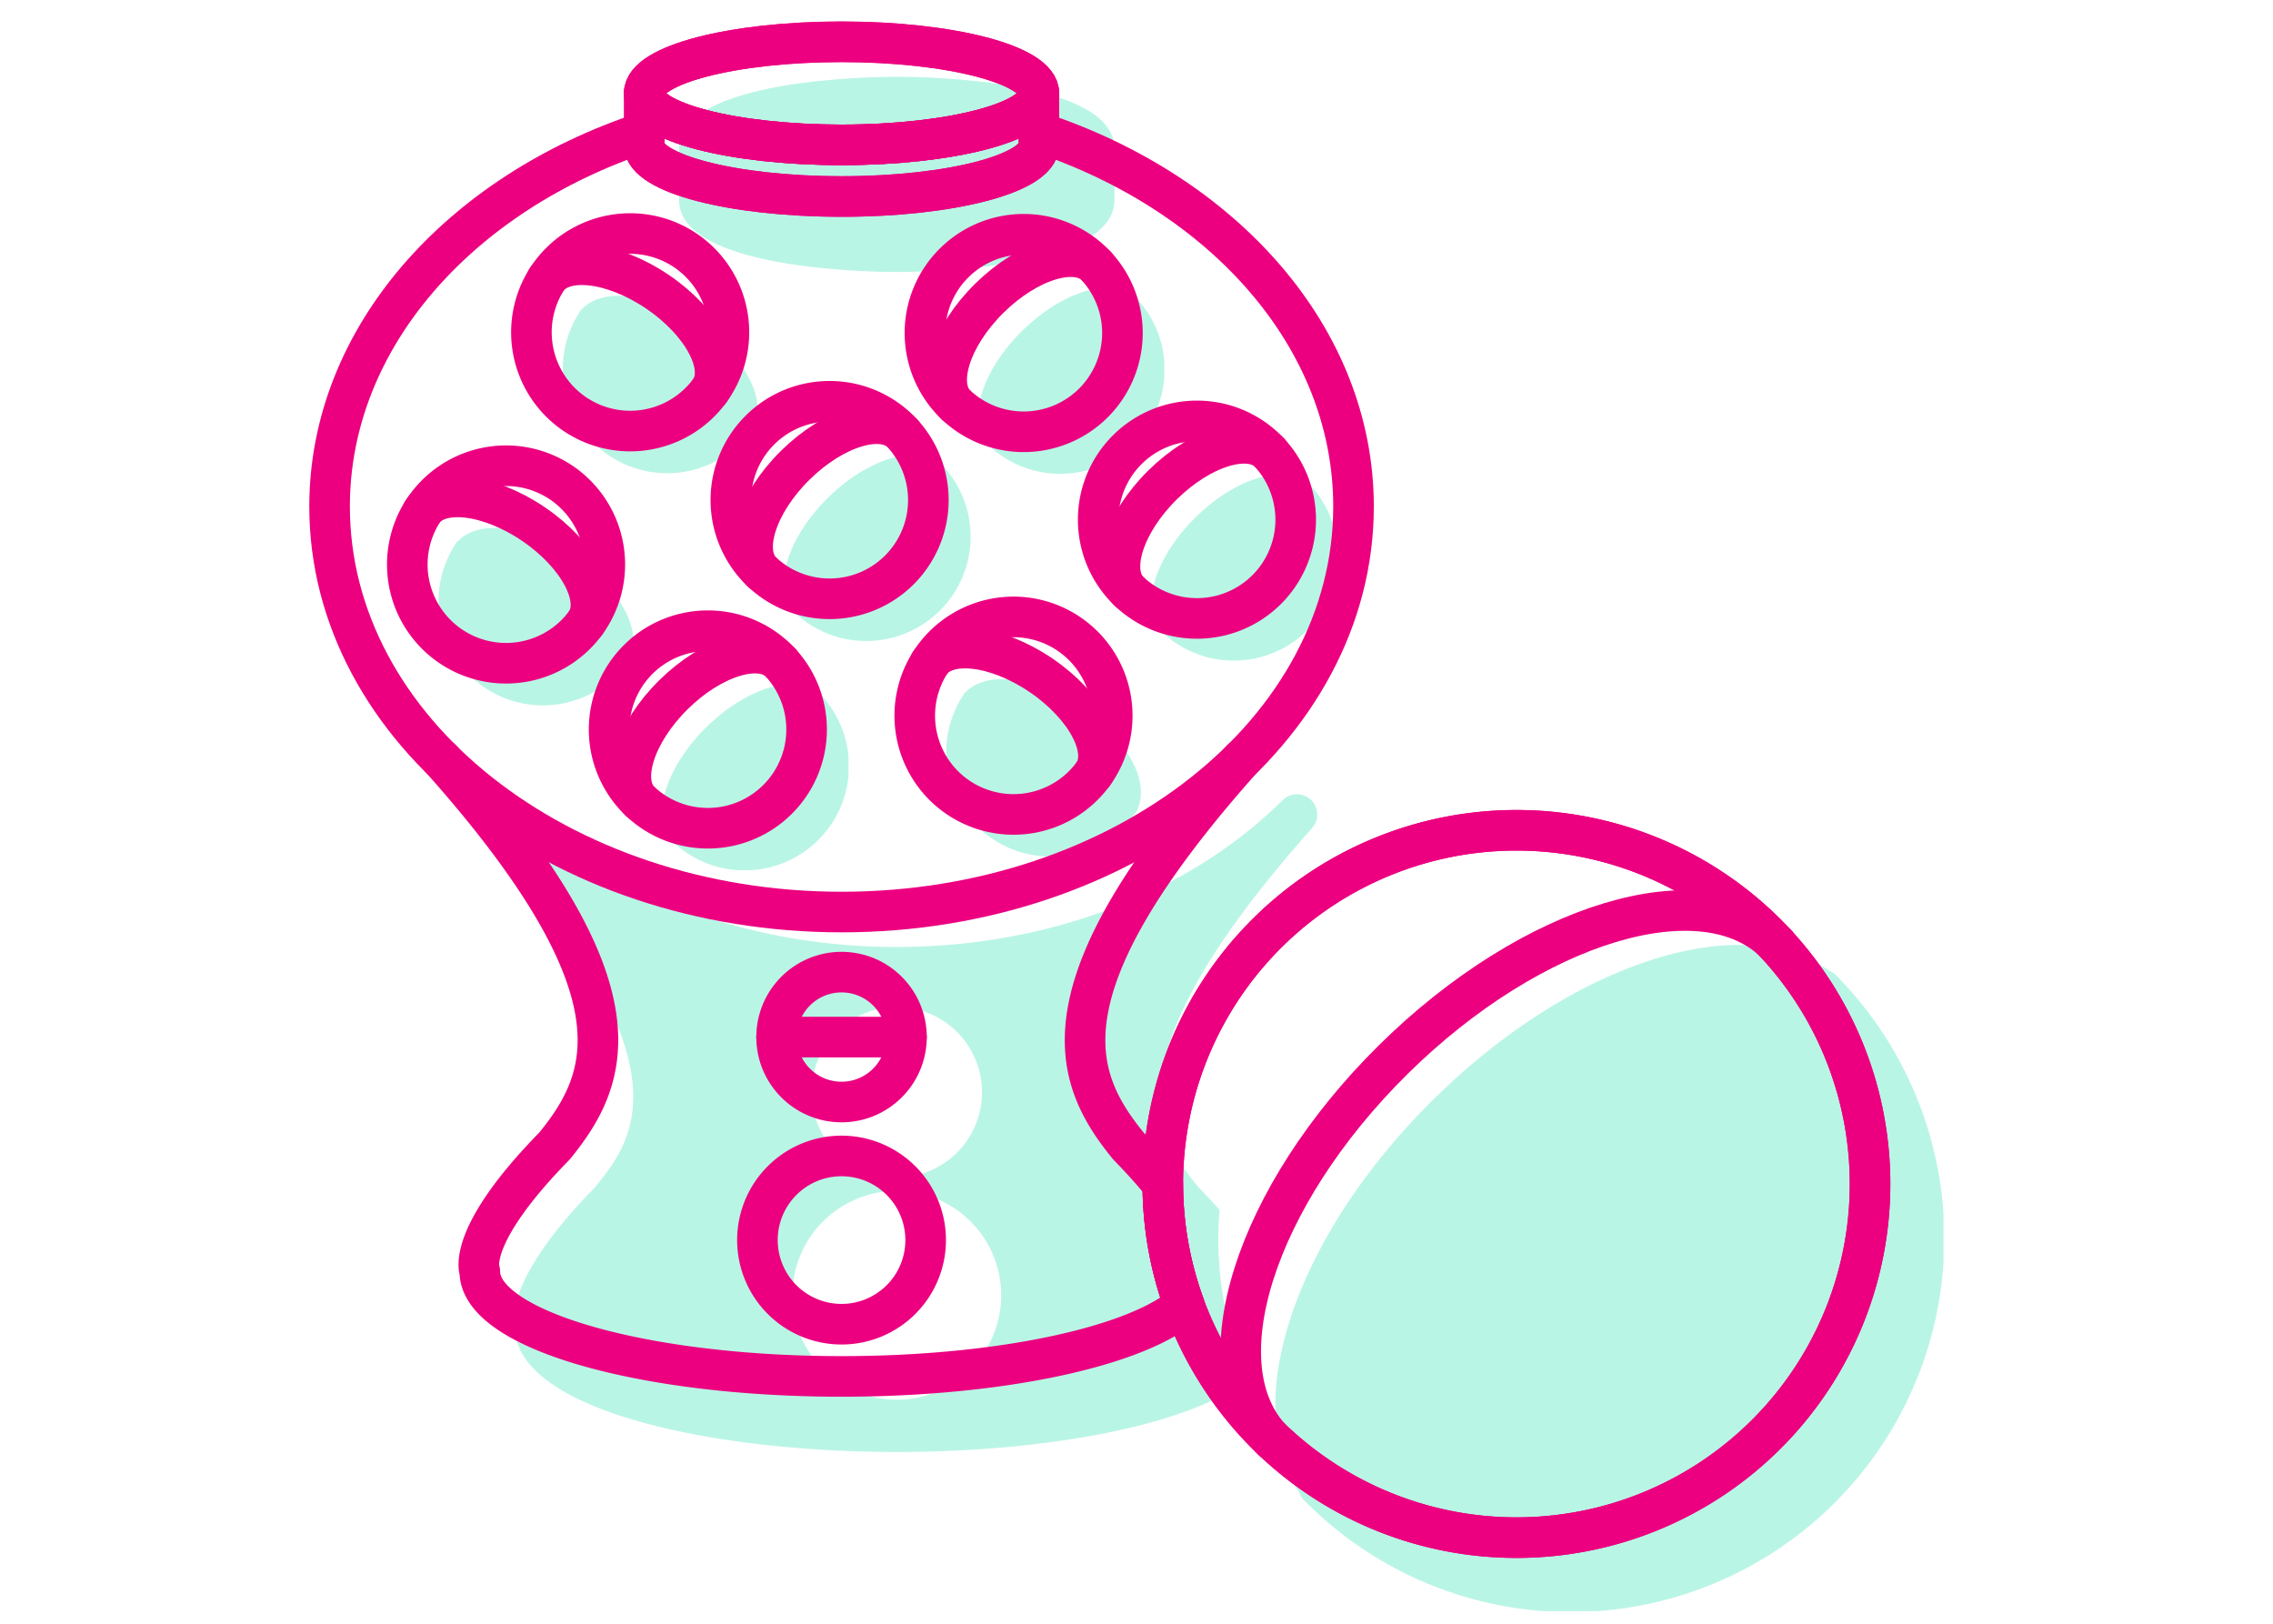 <svg id="グループ_49662" data-name="グループ 49662" xmlns="http://www.w3.org/2000/svg" xmlns:xlink="http://www.w3.org/1999/xlink" width="140" height="100" viewBox="0 0 140 100">
  <defs>
    <clipPath id="clip-path">
      <rect id="長方形_37913" data-name="長方形 37913" width="140" height="100" fill="none"/>
    </clipPath>
    <clipPath id="clip-path-3">
      <rect id="長方形_37900" data-name="長方形 37900" width="26.813" height="12.026" transform="translate(41.827 4.726)" fill="none"/>
    </clipPath>
    <clipPath id="clip-path-4">
      <rect id="長方形_37901" data-name="長方形 37901" width="41.146" height="41.031" transform="translate(78.556 58.194)" fill="none"/>
    </clipPath>
    <clipPath id="clip-path-5">
      <rect id="長方形_37902" data-name="長方形 37902" width="51.791" height="40.502" transform="translate(29.338 48.918)" fill="none"/>
    </clipPath>
    <clipPath id="clip-path-6">
      <rect id="長方形_37903" data-name="長方形 37903" width="11.49" height="11.458" transform="translate(70.895 29.212)" fill="none"/>
    </clipPath>
    <clipPath id="clip-path-7">
      <rect id="長方形_37904" data-name="長方形 37904" width="11.49" height="11.458" transform="translate(40.77 42.133)" fill="none"/>
    </clipPath>
    <clipPath id="clip-path-8">
      <rect id="長方形_37905" data-name="長方形 37905" width="11.992" height="10.915" transform="translate(58.289 41.824)" fill="none"/>
    </clipPath>
    <clipPath id="clip-path-9">
      <rect id="長方形_37906" data-name="長方形 37906" width="11.992" height="10.915" transform="translate(27.03 32.513)" fill="none"/>
    </clipPath>
    <clipPath id="clip-path-10">
      <rect id="長方形_37907" data-name="長方形 37907" width="11.992" height="10.915" transform="translate(34.678 18.213)" fill="none"/>
    </clipPath>
    <clipPath id="clip-path-11">
      <rect id="長方形_37908" data-name="長方形 37908" width="11.49" height="11.458" transform="translate(48.269 28.002)" fill="none"/>
    </clipPath>
    <clipPath id="clip-path-12">
      <rect id="長方形_37909" data-name="長方形 37909" width="11.49" height="11.458" transform="translate(60.223 17.717)" fill="none"/>
    </clipPath>
  </defs>
  <g id="グループ_49660" data-name="グループ 49660" clip-path="url(#clip-path)">
    <g id="グループ_49655" data-name="グループ 49655">
      <g id="グループ_49654" data-name="グループ 49654" clip-path="url(#clip-path)">
        <g id="グループ_49626" data-name="グループ 49626" opacity="0.65">
          <g id="グループ_49625" data-name="グループ 49625">
            <g id="グループ_49624" data-name="グループ 49624" clip-path="url(#clip-path-3)">
              <path id="パス_120688" data-name="パス 120688" d="M55.234,16.752c-1.372,0-13.406-.124-13.406-4.424V9.15c0-4.3,12.034-4.424,13.406-4.424S68.641,4.85,68.641,9.15v3.178c0,4.3-12.035,4.424-13.407,4.424M66.172,9.3h0Z" fill="#93efd7"/>
            </g>
          </g>
        </g>
        <g id="グループ_49629" data-name="グループ 49629" opacity="0.65">
          <g id="グループ_49628" data-name="グループ 49628">
            <g id="グループ_49627" data-name="グループ 49627" clip-path="url(#clip-path-4)">
              <path id="パス_120689" data-name="パス 120689" d="M112.695,59.8c-.024-.017-.052-.029-.075-.045a7.553,7.553,0,0,0-.934-.565c-.046-.024-.093-.045-.14-.068A8.368,8.368,0,0,0,110.5,58.7l-.133-.04a9.793,9.793,0,0,0-1.152-.286c-.035-.006-.072-.01-.109-.017a11.425,11.425,0,0,0-1.268-.145c-.02,0-.042,0-.063,0a13.371,13.371,0,0,0-1.387,0h-.007c-.471.025-.954.076-1.445.148l-.085.011c-.474.072-.957.168-1.446.282-.048.011-.1.02-.143.032-.478.115-.962.252-1.451.407l-.185.057q-.721.236-1.459.528l-.211.083q-.729.3-1.467.646l-.229.109q-.736.357-1.477.765l-.228.127q-.744.417-1.489.886l-.218.139q-.751.481-1.5,1.012l-.192.139c-.508.366-1.014.747-1.517,1.148l-.151.123q-.774.623-1.538,1.3c-.029.025-.057.052-.086.078q-.792.708-1.568,1.469t-1.486,1.543l-.086.093c-.456.5-.89,1-1.31,1.511-.045.053-.09.106-.134.16q-.6.734-1.15,1.478c-.055.074-.112.148-.167.223q-.522.715-1,1.436c-.063.1-.127.19-.188.285q-.447.691-.848,1.382-.1.177-.2.354-.371.657-.7,1.311c-.073.144-.142.287-.212.429-.2.41-.385.818-.558,1.224-.074.173-.143.344-.212.516-.15.374-.292.746-.42,1.115-.072.206-.136.41-.2.614-.077.245-.149.488-.216.731q-.136.492-.246.975c-.035.155-.066.309-.1.463-.081.408-.147.808-.2,1.205-.011.089-.021.177-.031.266q-.073.686-.084,1.343c0,.04,0,.08,0,.12a12.153,12.153,0,0,0,.071,1.4l0,.025a10.274,10.274,0,0,0,.246,1.368l0,.006a8.781,8.781,0,0,0,.378,1.149c.02.051.038.1.06.153.082.191.168.378.264.561.116.223.244.438.38.648.041.062.071.133.114.195a1.23,1.23,0,0,0,.28.439c.08.081.161.159.243.236l.115.111a23.013,23.013,0,0,0,32.774-32.3c-.006-.006-.007-.014-.013-.02l-.109-.117c-.076-.083-.152-.165-.232-.246a1.227,1.227,0,0,0-.436-.286" fill="#93efd7"/>
            </g>
          </g>
        </g>
        <g id="グループ_49632" data-name="グループ 49632" opacity="0.65">
          <g id="グループ_49631" data-name="グループ 49631">
            <g id="グループ_49630" data-name="グループ 49630" clip-path="url(#clip-path-5)">
              <path id="パス_120690" data-name="パス 120690" d="M75.112,74.511c-.387-.435-.8-.885-1.267-1.364C71.4,70.153,67.814,65.6,80.813,51A1.25,1.25,0,0,0,79,49.28c-5.794,5.746-14.456,9.041-23.765,9.041S37.263,55.026,31.469,49.28A1.25,1.25,0,0,0,29.655,51c13,14.6,9.409,19.154,6.968,22.148-5,5.113-5.151,7.758-4.909,8.766.313,4.93,11.987,7.507,23.52,7.507,8.85,0,17.777-1.52,21.6-4.453a21.794,21.794,0,0,1-1.718-10.456M55.234,62.02a5.25,5.25,0,1,1-5.25,5.25,5.256,5.256,0,0,1,5.25-5.25m0,24.186a6.431,6.431,0,1,1,6.432-6.432,6.439,6.439,0,0,1-6.432,6.432" fill="#93efd7"/>
            </g>
          </g>
        </g>
        <g id="グループ_49635" data-name="グループ 49635" opacity="0.65">
          <g id="グループ_49634" data-name="グループ 49634">
            <g id="グループ_49633" data-name="グループ 49633" clip-path="url(#clip-path-6)">
              <path id="パス_120691" data-name="パス 120691" d="M80.429,29.661l-.021-.013a2.15,2.15,0,0,0-.261-.157l-.039-.019a2.554,2.554,0,0,0-.29-.119l-.038-.011a2.9,2.9,0,0,0-.321-.08l-.031,0a3.089,3.089,0,0,0-.354-.041h-.017a3.586,3.586,0,0,0-.388,0h0c-.131.007-.266.021-.4.041l-.024,0c-.132.02-.267.047-.4.079l-.04.009c-.133.032-.268.07-.4.113l-.051.016c-.135.044-.271.094-.408.148l-.059.023c-.136.055-.272.115-.41.18l-.063.031c-.138.066-.275.137-.413.213l-.064.036c-.138.078-.277.16-.415.247l-.061.039q-.21.135-.419.283l-.054.039c-.142.1-.283.208-.424.32l-.042.034q-.216.174-.429.363l-.024.021q-.222.2-.438.411c-.144.142-.282.285-.415.431l-.024.026c-.127.139-.249.28-.366.421l-.038.045q-.167.205-.321.413l-.046.062q-.146.2-.278.4c-.018.027-.036.053-.053.08q-.125.192-.237.386l-.057.1c-.069.123-.134.245-.195.367-.021.04-.04.08-.06.119-.055.115-.107.229-.155.342-.021.048-.04.1-.059.144-.042.1-.082.209-.118.312-.02.057-.038.114-.056.171s-.041.136-.06.2c-.025.092-.048.182-.069.273l-.027.129c-.022.114-.041.226-.054.336,0,.025-.006.05-.009.074-.014.128-.022.253-.024.376v.033a3.349,3.349,0,0,0,.02.392v.007a2.9,2.9,0,0,0,.069.382v0a2.567,2.567,0,0,0,.106.321l.017.042c.023.054.047.106.074.157s.068.122.106.181c.011.017.019.037.031.054a.345.345,0,0,0,.079.123c.022.023.045.044.067.066l.033.031a6.426,6.426,0,0,0,9.152-9.019l0-.006-.03-.032c-.022-.024-.043-.047-.065-.069a.354.354,0,0,0-.122-.08" fill="#93efd7"/>
            </g>
          </g>
        </g>
        <g id="グループ_49638" data-name="グループ 49638" opacity="0.65">
          <g id="グループ_49637" data-name="グループ 49637">
            <g id="グループ_49636" data-name="グループ 49636" clip-path="url(#clip-path-7)">
              <path id="パス_120692" data-name="パス 120692" d="M50.3,42.582l-.021-.013a2.15,2.15,0,0,0-.261-.157l-.039-.019a2.5,2.5,0,0,0-.291-.119l-.037-.011a2.952,2.952,0,0,0-.321-.08l-.031,0a3.088,3.088,0,0,0-.354-.041h-.017a3.586,3.586,0,0,0-.388,0h0c-.131.007-.266.021-.4.041l-.024,0c-.132.02-.267.047-.4.079l-.04.009c-.133.032-.268.07-.4.113l-.052.016c-.134.044-.27.094-.407.148l-.059.023c-.136.055-.272.115-.41.18l-.063.031c-.138.066-.275.137-.413.213l-.064.036c-.138.078-.277.16-.415.247l-.061.039q-.21.135-.42.283l-.053.039c-.142.1-.283.208-.424.32l-.042.034q-.216.174-.429.363l-.024.021q-.222.2-.438.411c-.144.142-.282.285-.415.431l-.024.026c-.127.139-.249.28-.366.421l-.038.045q-.167.206-.321.413l-.046.062q-.146.2-.278.4c-.018.027-.036.053-.053.08q-.125.192-.237.386l-.057.1c-.069.123-.134.245-.195.367-.021.04-.04.08-.06.119-.055.115-.107.229-.155.342-.021.048-.04.1-.059.144-.042.1-.082.209-.118.312-.02.057-.038.114-.056.171s-.041.136-.06.2c-.025.092-.048.182-.069.273l-.027.129c-.022.114-.041.226-.054.336,0,.025-.006.05-.009.074-.014.128-.022.253-.024.376v.033a3.351,3.351,0,0,0,.02.392v.007a2.9,2.9,0,0,0,.069.382v0a2.567,2.567,0,0,0,.106.321l.017.042c.023.054.047.106.074.157s.068.122.106.181c.011.017.019.037.031.054a.346.346,0,0,0,.079.123c.022.023.045.044.067.066l.033.031a6.426,6.426,0,0,0,9.152-9.019l0-.006-.03-.032c-.022-.024-.043-.047-.065-.069a.354.354,0,0,0-.122-.08" fill="#93efd7"/>
            </g>
          </g>
        </g>
        <g id="グループ_49641" data-name="グループ 49641" opacity="0.65">
          <g id="グループ_49640" data-name="グループ 49640">
            <g id="グループ_49639" data-name="グループ 49639" clip-path="url(#clip-path-8)">
              <path id="パス_120693" data-name="パス 120693" d="M70.078,49.8l.008-.023a2.045,2.045,0,0,0,.1-.287c0-.013.008-.027.011-.041a2.25,2.25,0,0,0,.06-.309c0-.012,0-.025,0-.038a2.781,2.781,0,0,0,.015-.331v-.031a3.105,3.105,0,0,0-.029-.355l0-.018c-.018-.124-.043-.251-.075-.38h0a3.994,3.994,0,0,0-.119-.388l-.007-.023q-.069-.189-.156-.381c-.006-.012-.011-.025-.016-.037-.058-.125-.122-.25-.191-.376l-.025-.047c-.069-.124-.144-.247-.224-.371-.012-.018-.023-.036-.035-.053-.08-.123-.166-.245-.256-.367l-.042-.057q-.138-.183-.29-.363l-.047-.056c-.1-.121-.211-.24-.324-.359-.016-.018-.033-.035-.05-.053q-.172-.178-.358-.356l-.049-.045q-.192-.178-.4-.353l-.041-.035q-.213-.178-.439-.351l-.026-.019c-.158-.119-.32-.236-.488-.35s-.335-.221-.5-.323l-.03-.019c-.162-.1-.323-.189-.485-.276l-.051-.028c-.156-.084-.312-.161-.468-.235l-.07-.034c-.149-.069-.3-.134-.447-.195l-.088-.036c-.143-.056-.284-.109-.425-.157l-.108-.037c-.133-.044-.266-.084-.4-.121l-.129-.034q-.185-.048-.366-.087c-.051-.011-.1-.02-.153-.03-.11-.021-.22-.039-.328-.054-.06-.009-.119-.015-.179-.022s-.142-.014-.212-.019c-.1-.007-.188-.012-.28-.015H61.74c-.116,0-.23,0-.341.012l-.075.006c-.128.011-.252.028-.372.049l-.033.006a3.658,3.658,0,0,0-.381.1l-.007,0a2.737,2.737,0,0,0-.361.142h0a2.552,2.552,0,0,0-.295.166c-.012.009-.026.016-.038.025-.048.033-.095.067-.14.1s-.106.09-.156.139c-.015.015-.033.027-.048.042a.347.347,0,0,0-.1.1c-.018.026-.035.052-.051.079l-.024.037h0a6.426,6.426,0,0,0,10.626,7.224l0-.005.027-.036c.018-.025.037-.051.054-.077a.336.336,0,0,0,.055-.135" fill="#93efd7"/>
            </g>
          </g>
        </g>
        <g id="グループ_49644" data-name="グループ 49644" opacity="0.65">
          <g id="グループ_49643" data-name="グループ 49643">
            <g id="グループ_49642" data-name="グループ 49642" clip-path="url(#clip-path-9)">
              <path id="パス_120694" data-name="パス 120694" d="M38.819,40.489l.008-.023a2.033,2.033,0,0,0,.1-.286c0-.013.008-.027.011-.041a2.264,2.264,0,0,0,.06-.31c0-.011,0-.024,0-.037a2.809,2.809,0,0,0,.015-.332v-.03a3.07,3.07,0,0,0-.029-.355l0-.019c-.018-.124-.043-.25-.075-.38h0c-.032-.127-.072-.258-.119-.388l-.007-.023q-.069-.187-.156-.381c-.006-.012-.011-.024-.016-.036-.058-.125-.122-.25-.191-.376l-.025-.047c-.069-.125-.144-.248-.224-.371-.012-.018-.023-.037-.035-.053-.08-.124-.166-.245-.256-.368l-.042-.056c-.092-.123-.189-.243-.29-.363l-.047-.057c-.1-.121-.211-.239-.324-.358l-.05-.054c-.115-.118-.234-.237-.358-.355l-.049-.046c-.128-.118-.26-.237-.4-.352l-.041-.035q-.213-.178-.439-.352l-.026-.018c-.158-.12-.32-.236-.488-.35s-.335-.221-.5-.324l-.03-.018c-.162-.1-.323-.19-.485-.276-.017-.011-.034-.019-.051-.028-.156-.084-.312-.161-.468-.236l-.07-.033c-.149-.069-.3-.134-.447-.195l-.088-.036c-.143-.056-.284-.11-.425-.157l-.108-.037c-.133-.044-.266-.084-.4-.122l-.129-.033q-.185-.048-.366-.087-.076-.016-.153-.03c-.11-.021-.22-.039-.328-.054-.06-.009-.119-.015-.179-.022s-.142-.014-.212-.019c-.095-.008-.188-.012-.28-.015h-.132c-.116,0-.23,0-.341.011l-.075.007c-.128.011-.252.028-.372.048l-.033.007a3.658,3.658,0,0,0-.381.1l-.007,0a2.737,2.737,0,0,0-.361.142h0a2.552,2.552,0,0,0-.3.166c-.012.009-.026.015-.038.025-.048.032-.095.067-.14.1s-.106.091-.156.139c-.015.015-.033.027-.048.042a.363.363,0,0,0-.1.1c-.018.026-.035.051-.051.078l-.024.038h0a6.426,6.426,0,0,0,10.626,7.224l0-.006.027-.036c.018-.025.037-.05.054-.076a.34.34,0,0,0,.055-.136" fill="#93efd7"/>
            </g>
          </g>
        </g>
        <g id="グループ_49647" data-name="グループ 49647" opacity="0.65">
          <g id="グループ_49646" data-name="グループ 49646">
            <g id="グループ_49645" data-name="グループ 49645" clip-path="url(#clip-path-10)">
              <path id="パス_120695" data-name="パス 120695" d="M46.467,26.19l.008-.023a2.045,2.045,0,0,0,.1-.287c0-.013.008-.027.011-.041a2.25,2.25,0,0,0,.06-.309c0-.012,0-.025,0-.038a2.781,2.781,0,0,0,.015-.331V25.13a3.105,3.105,0,0,0-.029-.355l0-.018c-.018-.124-.043-.251-.075-.38h0a4,4,0,0,0-.119-.388l-.007-.023q-.069-.189-.156-.381c-.006-.012-.011-.025-.016-.037-.058-.125-.122-.25-.191-.376l-.025-.047c-.069-.124-.144-.247-.224-.371-.012-.018-.023-.036-.035-.053-.08-.123-.166-.245-.256-.367l-.042-.057q-.138-.183-.29-.363l-.047-.056c-.1-.121-.211-.24-.324-.359-.016-.018-.033-.035-.05-.053q-.173-.178-.358-.356l-.049-.045q-.192-.179-.4-.353l-.041-.035q-.213-.178-.439-.351l-.026-.019c-.158-.119-.32-.236-.488-.35s-.335-.221-.5-.323l-.03-.019c-.162-.1-.323-.189-.485-.276l-.051-.028c-.156-.084-.312-.161-.468-.235l-.07-.034c-.149-.069-.3-.134-.447-.195l-.088-.036c-.143-.056-.284-.109-.425-.157l-.108-.037c-.133-.044-.266-.084-.4-.121l-.129-.034q-.185-.048-.366-.087l-.153-.03c-.11-.021-.22-.039-.328-.054-.06-.009-.119-.015-.179-.022s-.142-.014-.212-.019c-.1-.007-.188-.012-.28-.015h-.132c-.116,0-.23,0-.341.012q-.037,0-.075.006c-.128.011-.252.028-.372.049l-.033.006a3.657,3.657,0,0,0-.381.1l-.007,0a2.737,2.737,0,0,0-.361.142h0a2.552,2.552,0,0,0-.295.166c-.012.009-.026.016-.038.025-.048.033-.095.067-.14.1s-.106.09-.156.139c-.015.015-.033.027-.048.042a.347.347,0,0,0-.1.1c-.018.026-.035.052-.051.079l-.024.038a6.426,6.426,0,0,0,10.626,7.224l0-.005.027-.036c.018-.025.037-.051.054-.077a.336.336,0,0,0,.055-.135" fill="#93efd7"/>
            </g>
          </g>
        </g>
        <g id="グループ_49650" data-name="グループ 49650" opacity="0.65">
          <g id="グループ_49649" data-name="グループ 49649">
            <g id="グループ_49648" data-name="グループ 49648" clip-path="url(#clip-path-11)">
              <path id="パス_120696" data-name="パス 120696" d="M57.8,28.452l-.021-.013a2.149,2.149,0,0,0-.261-.157l-.039-.019a2.554,2.554,0,0,0-.29-.119l-.038-.011a2.9,2.9,0,0,0-.321-.08l-.031,0a3.088,3.088,0,0,0-.354-.041H56.43a3.586,3.586,0,0,0-.388,0h0c-.131.007-.266.021-.4.041l-.024,0c-.132.02-.267.047-.4.079l-.04.009c-.133.032-.268.07-.4.113l-.051.016c-.135.044-.271.094-.408.148l-.059.023c-.136.055-.272.115-.41.18l-.063.031c-.138.066-.275.137-.413.213L53.3,28.9c-.138.078-.277.16-.415.247l-.061.039q-.21.135-.419.283l-.054.039c-.142.1-.283.208-.424.32l-.042.034q-.216.174-.429.363l-.024.021q-.222.2-.438.411c-.144.142-.282.285-.415.431l-.024.026c-.127.139-.249.28-.366.421l-.038.045q-.167.205-.321.413l-.046.062q-.146.2-.278.4c-.018.027-.036.053-.053.08q-.125.192-.237.386l-.057.1c-.069.123-.134.245-.195.367-.021.04-.04.08-.06.119-.055.115-.107.229-.155.342-.021.048-.04.1-.059.144-.042.1-.082.209-.118.312-.02.057-.038.114-.056.171s-.041.136-.06.2c-.025.092-.048.182-.069.273l-.027.129c-.022.114-.041.226-.054.336,0,.025-.006.05-.009.074-.014.128-.022.253-.024.376V35.9a3.351,3.351,0,0,0,.02.392V36.3a2.9,2.9,0,0,0,.069.382v0a2.567,2.567,0,0,0,.106.321l.017.042c.023.054.047.106.074.157s.068.122.106.181c.011.017.019.037.031.054a.345.345,0,0,0,.079.123c.022.023.045.044.067.066l.033.031a6.426,6.426,0,0,0,9.152-9.019l0-.006-.03-.032c-.022-.024-.043-.047-.065-.069a.354.354,0,0,0-.122-.08" fill="#93efd7"/>
            </g>
          </g>
        </g>
        <g id="グループ_49653" data-name="グループ 49653" opacity="0.65">
          <g id="グループ_49652" data-name="グループ 49652">
            <g id="グループ_49651" data-name="グループ 49651" clip-path="url(#clip-path-12)">
              <path id="パス_120697" data-name="パス 120697" d="M69.757,18.166l-.022-.013A2.149,2.149,0,0,0,69.474,18l-.039-.019a2.616,2.616,0,0,0-.289-.119l-.039-.011a2.9,2.9,0,0,0-.321-.08l-.031,0a3.088,3.088,0,0,0-.354-.041h-.017a3.586,3.586,0,0,0-.388,0h0c-.131.007-.266.021-.4.041l-.024,0c-.132.02-.267.047-.4.079l-.04.009c-.133.032-.268.07-.4.113l-.051.016c-.135.044-.271.094-.408.148l-.059.023c-.136.055-.272.115-.41.18l-.063.031q-.206.1-.413.213l-.064.036c-.138.078-.277.16-.415.247l-.061.039q-.21.135-.419.283l-.054.039c-.141.1-.283.208-.424.32l-.042.034c-.144.116-.286.237-.429.363l-.024.021q-.222.2-.438.411c-.144.142-.282.285-.415.431l-.024.026c-.127.139-.248.28-.366.421l-.038.045q-.167.205-.321.413l-.046.062q-.146.2-.278.4c-.018.027-.036.053-.053.08q-.125.192-.236.386l-.058.1c-.068.123-.134.245-.195.367-.021.04-.039.08-.06.119-.055.115-.107.229-.155.342-.021.048-.039.1-.059.144-.042.105-.082.209-.118.312-.02.057-.038.114-.056.171s-.041.136-.06.2c-.024.092-.048.182-.069.273l-.027.129c-.022.114-.041.226-.053.336-.005.025-.007.05-.01.074-.014.128-.022.253-.024.376v.033a3.351,3.351,0,0,0,.02.392v.007a2.744,2.744,0,0,0,.07.382v0a2.41,2.41,0,0,0,.1.321l.017.042c.023.054.047.106.074.157s.068.122.106.181c.011.017.019.037.031.054a.345.345,0,0,0,.079.123c.022.023.046.044.067.066l.034.031a6.426,6.426,0,0,0,9.151-9.019l0-.006-.03-.032c-.022-.024-.043-.047-.065-.069a.359.359,0,0,0-.121-.08" fill="#93efd7"/>
            </g>
          </g>
        </g>
      </g>
    </g>
    <g id="グループ_49657" data-name="グループ 49657">
      <g id="グループ_49656" data-name="グループ 49656" clip-path="url(#clip-path)">
        <path id="パス_120698" data-name="パス 120698" d="M108.906,57.619a21.781,21.781,0,1,1-30.8-.21A21.78,21.78,0,0,1,108.906,57.619Z" fill="none" stroke="#ec0080" stroke-linecap="round" stroke-linejoin="round" stroke-width="2.5"/>
        <path id="パス_120699" data-name="パス 120699" d="M108.906,57.619a21.781,21.781,0,1,1-30.8-.21A21.78,21.78,0,0,1,108.906,57.619Z" fill="none" stroke="#ec0080" stroke-linecap="round" stroke-linejoin="round" stroke-width="2.5"/>
        <path id="パス_120700" data-name="パス 120700" d="M78.4,88.724c-4.46-4.522-1.134-15.035,7.43-23.483s19.122-11.631,23.582-7.109" fill="none" stroke="#ec0080" stroke-linecap="round" stroke-linejoin="round" stroke-width="2.5"/>
        <path id="パス_120701" data-name="パス 120701" d="M78.053,27.733a6.082,6.082,0,1,1-8.6-.059A6.081,6.081,0,0,1,78.053,27.733Z" fill="none" stroke="#ec0080" stroke-linecap="round" stroke-linejoin="round" stroke-width="2.5"/>
        <path id="パス_120702" data-name="パス 120702" d="M69.534,36.419c-1.246-1.263-.317-4.2,2.075-6.558s5.339-3.247,6.585-1.985" fill="none" stroke="#ec0080" stroke-linecap="round" stroke-linejoin="round" stroke-width="2.5"/>
        <path id="パス_120703" data-name="パス 120703" d="M47.928,40.654a6.082,6.082,0,1,1-8.6-.059A6.081,6.081,0,0,1,47.928,40.654Z" fill="none" stroke="#ec0080" stroke-linecap="round" stroke-linejoin="round" stroke-width="2.5"/>
        <path id="パス_120704" data-name="パス 120704" d="M39.409,49.34c-1.246-1.263-.317-4.2,2.075-6.558s5.339-3.247,6.585-1.985" fill="none" stroke="#ec0080" stroke-linecap="round" stroke-linejoin="round" stroke-width="2.5"/>
        <path id="パス_120705" data-name="パス 120705" d="M67.455,47.493a6.082,6.082,0,1,1-1.614-8.449A6.082,6.082,0,0,1,67.455,47.493Z" fill="none" stroke="#ec0080" stroke-linecap="round" stroke-linejoin="round" stroke-width="2.5"/>
        <path id="パス_120706" data-name="パス 120706" d="M57.279,40.825c1-1.467,4.057-1.127,6.836.76s4.224,4.607,3.227,6.074" fill="none" stroke="#ec0080" stroke-linecap="round" stroke-linejoin="round" stroke-width="2.5"/>
        <path id="パス_120707" data-name="パス 120707" d="M36.2,38.182a6.082,6.082,0,1,1-1.614-8.449A6.082,6.082,0,0,1,36.2,38.182Z" fill="none" stroke="#ec0080" stroke-linecap="round" stroke-linejoin="round" stroke-width="2.5"/>
        <path id="パス_120708" data-name="パス 120708" d="M26.02,31.514c1-1.467,4.057-1.127,6.836.76s4.224,4.607,3.227,6.074" fill="none" stroke="#ec0080" stroke-linecap="round" stroke-linejoin="round" stroke-width="2.5"/>
        <path id="パス_120709" data-name="パス 120709" d="M43.845,23.882a6.082,6.082,0,1,1-1.614-8.448A6.081,6.081,0,0,1,43.845,23.882Z" fill="none" stroke="#ec0080" stroke-linecap="round" stroke-linejoin="round" stroke-width="2.5"/>
        <path id="パス_120710" data-name="パス 120710" d="M33.669,17.215c1-1.467,4.057-1.127,6.836.76s4.224,4.607,3.227,6.074" fill="none" stroke="#ec0080" stroke-linecap="round" stroke-linejoin="round" stroke-width="2.5"/>
        <path id="パス_120711" data-name="パス 120711" d="M55.427,26.524a6.082,6.082,0,1,1-8.6-.059A6.081,6.081,0,0,1,55.427,26.524Z" fill="none" stroke="#ec0080" stroke-linecap="round" stroke-linejoin="round" stroke-width="2.5"/>
        <path id="パス_120712" data-name="パス 120712" d="M46.908,35.21c-1.246-1.263-.317-4.2,2.075-6.558s5.339-3.247,6.585-1.985" fill="none" stroke="#ec0080" stroke-linecap="round" stroke-linejoin="round" stroke-width="2.5"/>
        <path id="パス_120713" data-name="パス 120713" d="M67.381,16.238a6.082,6.082,0,1,1-8.6-.059A6.081,6.081,0,0,1,67.381,16.238Z" fill="none" stroke="#ec0080" stroke-linecap="round" stroke-linejoin="round" stroke-width="2.5"/>
        <path id="パス_120714" data-name="パス 120714" d="M58.862,24.924c-1.246-1.263-.317-4.2,2.075-6.558s5.339-3.247,6.585-1.985" fill="none" stroke="#ec0080" stroke-linecap="round" stroke-linejoin="round" stroke-width="2.5"/>
        <path id="パス_120715" data-name="パス 120715" d="M63.989,5.748c0,1.753-5.443,3.174-12.157,3.174S39.676,7.5,39.676,5.748s5.443-3.174,12.156-3.174S63.989,3.995,63.989,5.748Z" fill="none" stroke="#ec0080" stroke-linecap="round" stroke-linejoin="round" stroke-width="2.5"/>
        <path id="パス_120716" data-name="パス 120716" d="M57.014,76.373a5.181,5.181,0,1,1-5.182-5.182A5.182,5.182,0,0,1,57.014,76.373Z" fill="none" stroke="#ec0080" stroke-linecap="round" stroke-linejoin="round" stroke-width="2.5"/>
        <path id="パス_120717" data-name="パス 120717" d="M63.989,8.144v.784c0,1.753-5.443,3.174-12.156,3.174S39.676,10.681,39.676,8.928V8.144C28.3,11.914,20.3,20.813,20.3,31.194c0,13.793,14.119,24.975,31.535,24.975S83.367,44.987,83.367,31.194C83.367,20.813,75.369,11.914,63.989,8.144Z" fill="none" stroke="#ec0080" stroke-linecap="round" stroke-linejoin="round" stroke-width="2.5"/>
        <circle id="楕円形_699" data-name="楕円形 699" cx="4" cy="4" r="4" transform="translate(47.832 59.869)" fill="none" stroke="#ec0080" stroke-linecap="round" stroke-linejoin="round" stroke-width="2.5"/>
        <line id="線_19" data-name="線 19" x2="8" transform="translate(47.832 63.869)" fill="none" stroke="#ec0080" stroke-linecap="round" stroke-linejoin="round" stroke-width="2.5"/>
        <path id="パス_120718" data-name="パス 120718" d="M39.676,8.928c0,1.753,5.443,3.174,12.157,3.174s12.156-1.421,12.156-3.174V5.749c0,1.752-5.443,3.173-12.156,3.173S39.676,7.5,39.676,5.749Z" fill="none" stroke="#ec0080" stroke-linecap="round" stroke-linejoin="round" stroke-width="2.5"/>
        <path id="パス_120719" data-name="パス 120719" d="M63.989,5.748c0,1.753-5.443,3.174-12.157,3.174S39.676,7.5,39.676,5.748s5.443-3.174,12.156-3.174S63.989,3.995,63.989,5.748Z" fill="none" stroke="#ec0080" stroke-linecap="round" stroke-linejoin="round" stroke-width="2.5"/>
      </g>
    </g>
    <g id="グループ_49659" data-name="グループ 49659">
      <g id="グループ_49658" data-name="グループ 49658" clip-path="url(#clip-path)">
        <path id="パス_120720" data-name="パス 120720" d="M27.17,46.747c12.637,14.188,10.42,19.62,6.983,23.832-5.542,5.653-4.6,7.728-4.6,7.728,0,3.568,9.973,6.461,22.277,6.461,9.822,0,18.154-1.846,21.116-4.4a21.79,21.79,0,0,1-1.323-7.425c-.574-.708-1.26-1.486-2.116-2.359-3.436-4.212-5.653-9.644,6.983-23.832" fill="none" stroke="#ec0080" stroke-linecap="round" stroke-linejoin="round" stroke-width="2.5"/>
      </g>
    </g>
  </g>
</svg>
